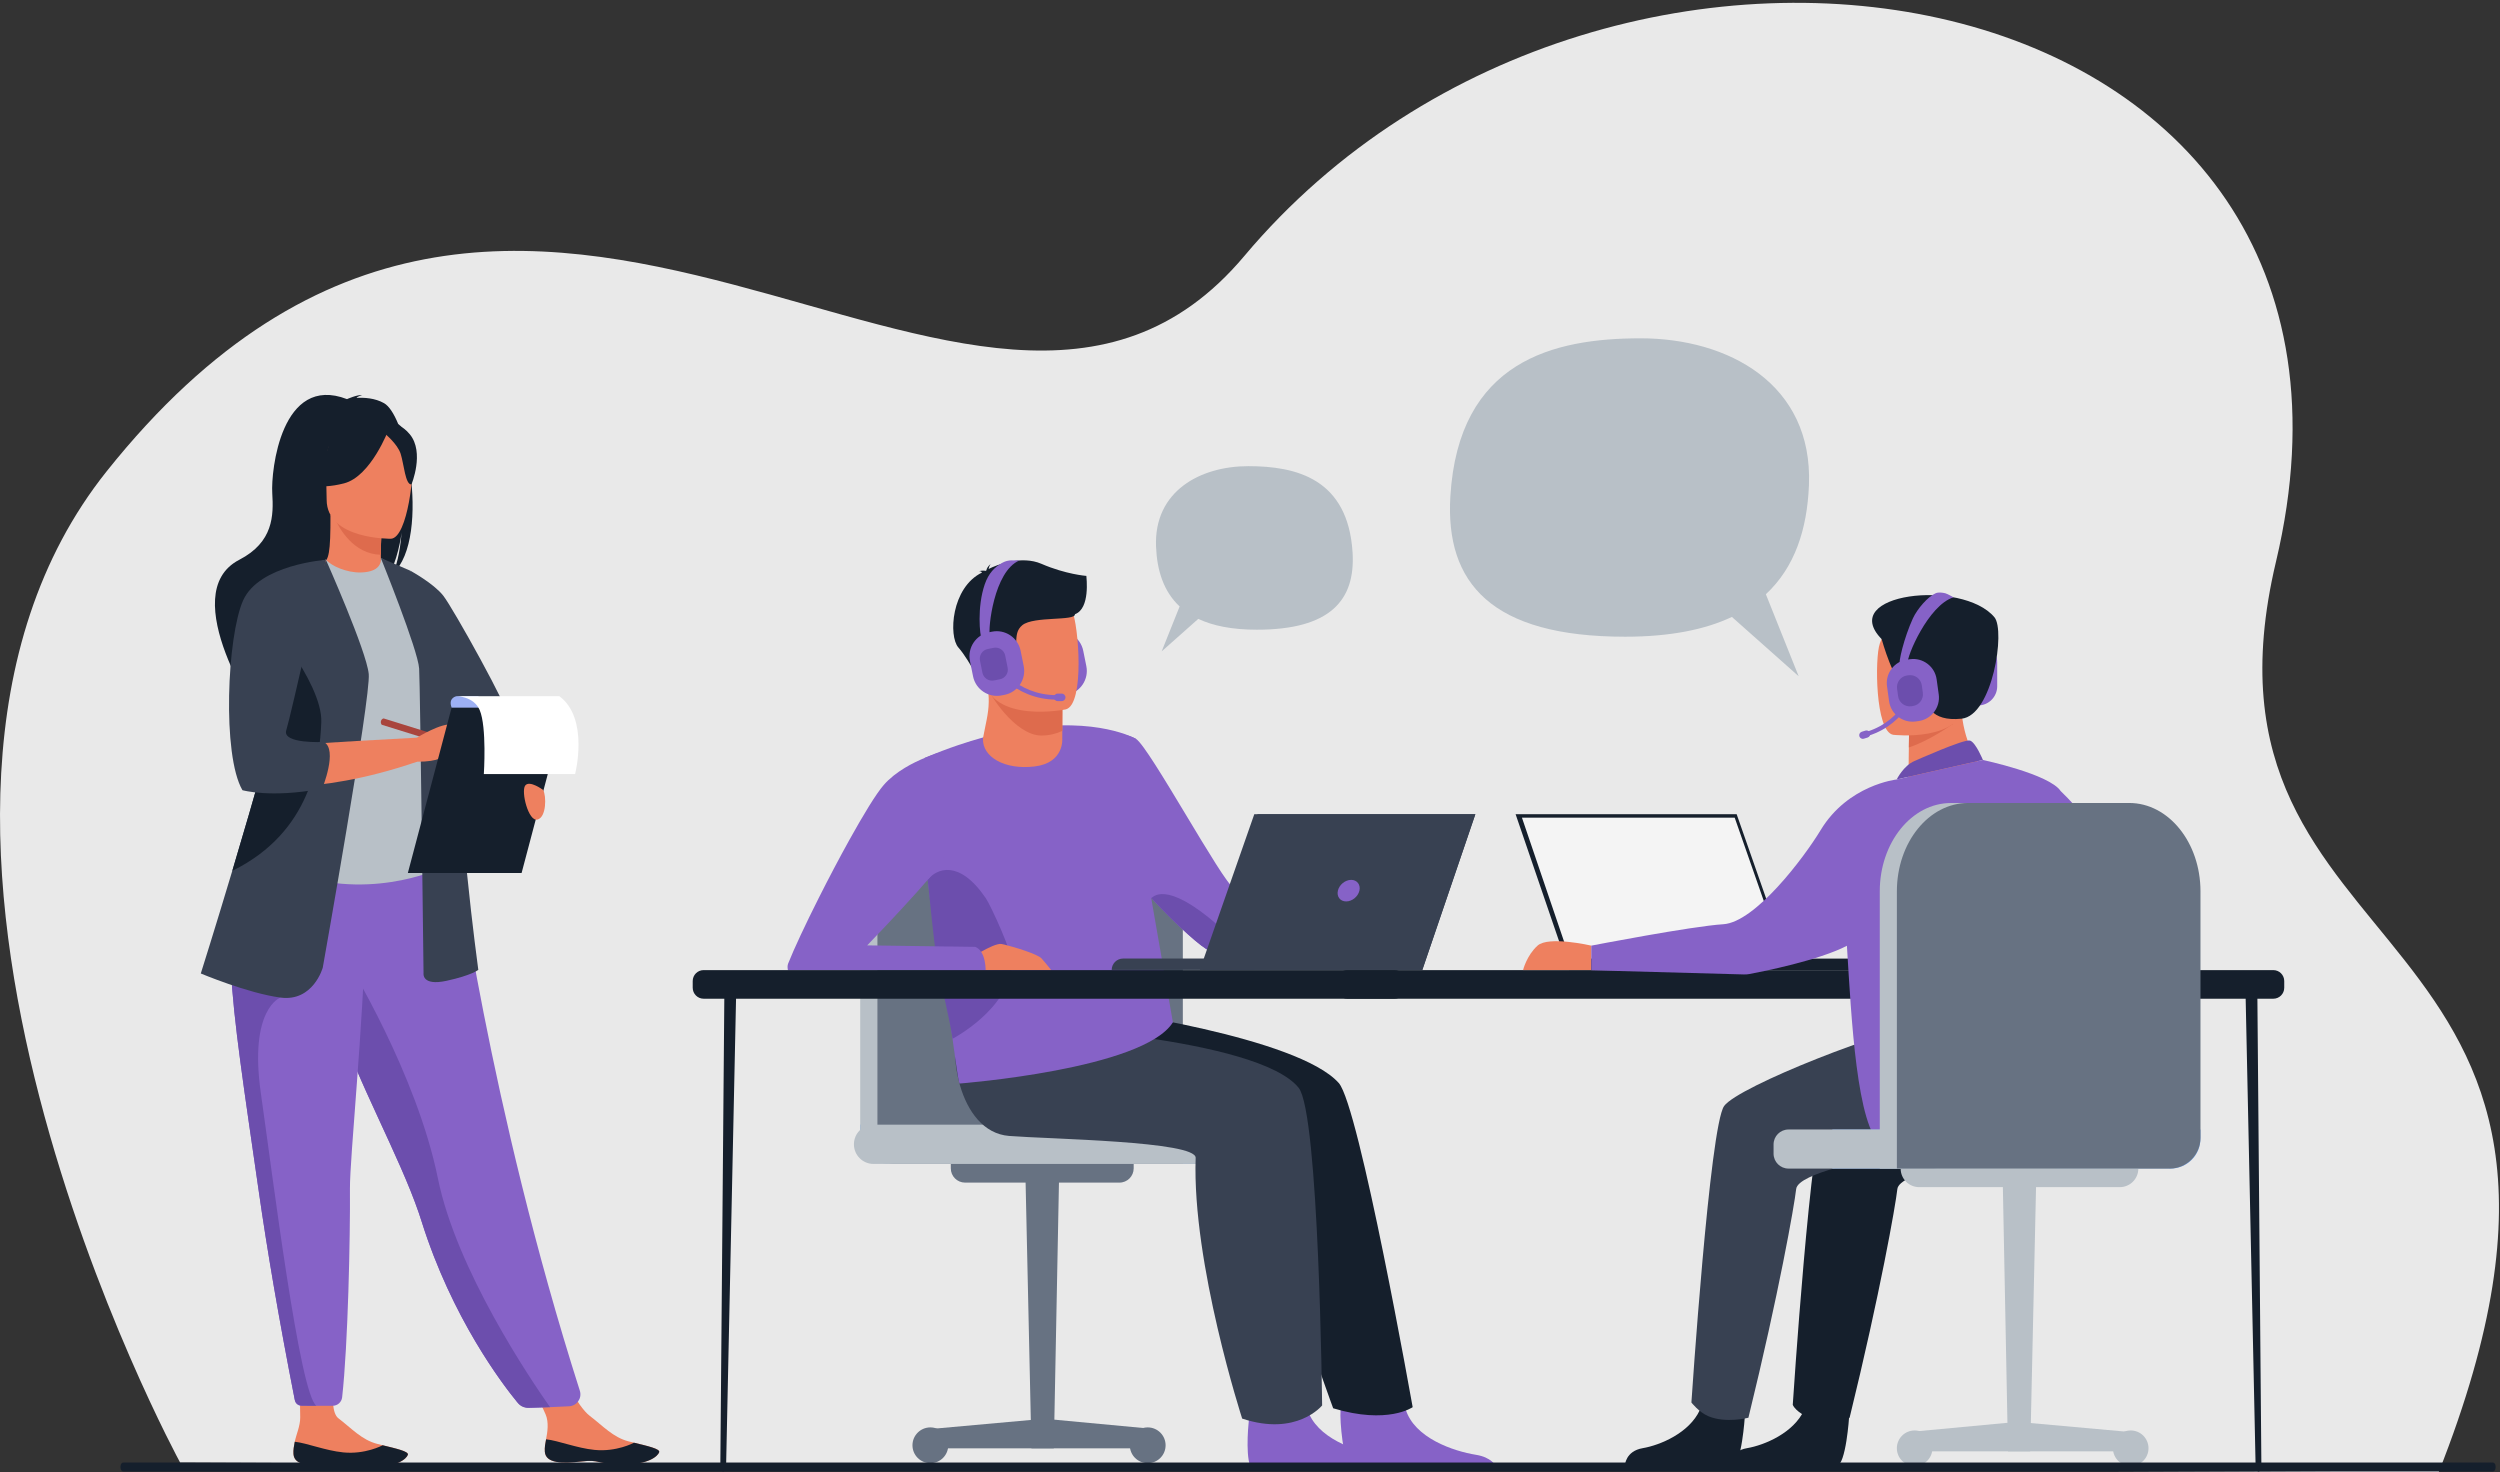 <?xml version="1.0" encoding="utf-8"?>
<!-- Generator: Adobe Illustrator 25.3.1, SVG Export Plug-In . SVG Version: 6.00 Build 0)  -->
<svg version="1.1" id="Camada_1" xmlns="http://www.w3.org/2000/svg" xmlns:xlink="http://www.w3.org/1999/xlink" x="0px" y="0px"
	 viewBox="0 0 939 553" style="enable-background:new 0 0 939 553;" xml:space="preserve">
<rect x="0" y="0" width="939" height="553" fill="#333333" stroke="none"/>
<style type="text/css">
	.st0{fill:#E9E9E9;}
	.st1{fill:#77A4E5;}
	.st2{fill:#677282;}
	.st3{fill:#B8C0C7;}
	.st4{fill:#8662C7;}
	.st5{fill:#151F2C;}
	.st6{fill:#384152;}
	.st7{fill:#EE805F;}
	.st8{fill:#DE6B4D;}
	.st9{fill:#6C4EAD;}
	.st10{fill:#5F9AA8;}
	.st11{fill:#A9453D;}
	.st12{fill:#9DB0F4;}
	.st13{fill:#FFFFFF;}
	.st14{fill:#F4F4F4;}
</style>
<g>
	<path class="st0" d="M67.66,549.34c0,0-131.66-241.76-27.64-372.26C198.5-21.74,366.88,215.71,467.37,96.15
		C604.88-67.46,908.27-14.02,854.86,210.98c-37.46,157.81,145.94,127.4,61.08,342.08L67.66,549.34z"/>
	<g>
		<g>
			<path class="st1" d="M462.18,437.18h-127.8c-6.23,0-11.29-5.05-11.29-11.29v-3.48h139.09V437.18z"/>
			<g>
				<polygon class="st2" points="395.81,544 387.41,544 385.06,437.18 397.88,437.18 				"/>
				<polygon class="st2" points="432.29,544 350.65,544 350.65,536.63 392.26,532.88 432.29,536.63 				"/>
				<path class="st2" d="M342.72,542.85c0-3.71,3.01-6.72,6.72-6.72c3.71,0,6.72,3.01,6.72,6.72c0,3.71-3.01,6.72-6.72,6.72
					C345.73,549.56,342.72,546.55,342.72,542.85z"/>
				<path class="st2" d="M424.36,542.85c0-3.71,3.01-6.72,6.72-6.72c3.71,0,6.72,3.01,6.72,6.72c0,3.71-3.01,6.72-6.72,6.72
					C427.36,549.56,424.36,546.55,424.36,542.85z"/>
				<path class="st2" d="M420.46,444.19h-57.98c-2.96,0-5.36-2.4-5.36-5.36v-1.65h68.69v1.65
					C425.81,441.79,423.42,444.19,420.46,444.19z"/>
			</g>
			<path class="st3" d="M334.74,437.18c-6.44,0-11.65-5.22-11.65-11.65v-93.1c0-18.43,12.05-33.37,26.92-33.37h60.87
				c14.87,0,26.92,14.94,26.92,33.37v104.75H334.74z"/>
			<path class="st2" d="M335.95,437.18c-3.53,0-6.39-2.86-6.39-6.39v-98.36c0-18.43,12.05-33.37,26.92-33.37h60.87
				c14.87,0,26.92,14.94,26.92,33.37v25.29v79.47H335.95z"/>
			<path class="st3" d="M477.01,437.18h-148.9c-4.08,0-7.38-3.31-7.38-7.38l0,0c0-4.08,3.31-7.38,7.38-7.38h148.9
				c4.08,0,7.38,3.31,7.38,7.38l0,0C484.39,433.88,481.09,437.18,477.01,437.18z"/>
		</g>
	</g>
	<g>
		<path class="st4" d="M562.71,552.2h-55.43c-2.67-3.25-4.16-18.56-3.76-22.48c0.08-0.79,1.08-4.46,1.08-4.46s20.47-8.63,23.07,2.96
			c0.08,0.36,0.18,0.72,0.28,1.07c3.28,10.84,17.97,15.77,26.45,17.14C559.92,547.33,561.96,550.2,562.71,552.2z"/>
		<path class="st5" d="M411.58,379.17c2,0,75.89,10.33,91.26,27.61c7.68,8.63,27.76,121.75,27.76,121.75s-9.34,6.63-29.86,0.42
			c0,0-27.09-73.19-25.98-93.88c0.31-5.72-65.68-8.11-77.36-10.86c-11.68-2.74-26.17-9.48-19.89-20.72
			C383.81,392.25,411.58,379.17,411.58,379.17z"/>
		<path class="st4" d="M525.81,552.2h-55.43c-2.67-3.25-1.68-15.26-1.28-19.18c0.08-0.79,0.14-1.25,0.14-1.25
			s18.93-15.14,21.53-3.55c0.08,0.36,0.18,0.72,0.28,1.07c3.28,10.84,17.97,15.77,26.45,17.14
			C523.01,547.33,525.05,550.2,525.81,552.2z"/>
		<path class="st6" d="M382.15,385.15c2,0,90.24,4.38,105.62,23.42c7.68,9.51,8.82,119.31,8.82,119.31s-9.5,11.78-30.03,4.94
			c0,0-18.86-58.26-17.47-97.93c0.22-6.3-54.93-7.03-70.07-8.23c-19.21-1.53-24.07-33.77-17.78-46.15
			C367.53,368.13,382.15,385.15,382.15,385.15z"/>
		<g>
			<path class="st4" d="M400.88,260.97l-1.11,0.22c-4.93,1-9.78-2.22-10.77-7.15l-1.17-5.79c-1-4.93,2.22-9.78,7.15-10.77l1.11-0.22
				c4.93-1,9.78,2.22,10.77,7.15l1.17,5.79C409.03,255.13,405.81,259.97,400.88,260.97z"/>
			<path class="st4" d="M440.54,383.99c-11.06,17.67-80.16,22.99-80.16,22.99c-1.17-2.82-6.42-48.37-7.31-51.51
				c-2.25-7.86-3.7-16.52-4.63-25.01c-0.01-0.11-0.02-0.22-0.04-0.33c-1.59-14.72-1.6-28.87-1.38-37.38
				c0.12-4.92,0.32-7.95,0.33-8.1v0c0.17-0.07,0.34-0.14,0.51-0.21c4.18-1.75,8.19-3.27,12.03-4.57c0.02,0,0.03-0.01,0.03-0.01
				c3.23-1.1,6.34-2.05,9.33-2.87c5.26-1.44,10.15-2.48,14.68-3.2c5.33-0.84,10.16-1.25,14.49-1.34c0.2-0.01,0.39-0.01,0.58-0.01
				c1.14-0.02,2.25-0.02,3.32,0.01c10.79,0.23,17.97,2.38,21.6,3.81c0.51,0.2,0.94,0.39,1.3,0.55c0.05,0.02,0.1,0.04,0.14,0.06
				c0.41,0.18,0.73,0.34,0.95,0.45c0.03,0.01,0.06,0.03,0.09,0.05c0.11,0.06,0.21,0.12,0.31,0.18l5.68,59.74L440.54,383.99z"/>
			<path class="st4" d="M513.54,351.54c-7.9,3.67-54.88,6.74-59.39,5.45c-2.31-0.67-12-9.2-21.74-19.69
				c-0.01-0.01-0.01-0.01-0.01-0.01c-9.22-9.93-18.52-21.61-21.65-30.02c-6.45-17.28-0.91-32.62-0.91-32.62s11.99-0.05,16.87,2.9
				c4.89,2.96,32.83,54.41,36.56,55.77c3.74,1.36,47.99,3.89,53.06,6.3C516.34,339.62,521.43,347.87,513.54,351.54z"/>
			<path class="st7" d="M399,274.53l-0.01,2.91c0,0,0.81,9.1-10.39,10.44c-11.2,1.35-19.7-3.52-19.4-10.54
				c1-5.44,2.1-9.17,2.17-13.67c0.03-1.67-0.09-3.44-0.41-5.45l21.71-0.47l6.4,1.03L399,274.53z"/>
			<path class="st8" d="M399.05,258.79L399,274.53c-2.3,1.08-4.91,1.73-7.82,1.74c-9.98,0.02-19.91-16.04-20.22-18.04L399.05,258.79
				z"/>
			<path class="st7" d="M400.33,266.44c0,0-27.79,5.66-31.05-11.7c-3.26-17.36-9.04-28.33,8.57-32.67
				c17.61-4.35,22.31,1.63,24.81,7.16C405.15,234.75,407.48,264.52,400.33,266.44z"/>
			<path class="st5" d="M408.04,216.31c0,0-7.75-0.58-16.9-4.55c-7.43-3.22-16.79,0.35-19.82,1.96c0.08-0.49,0.28-1.16,0.74-1.83
				c0,0-1.36,0.97-1.56,2.32c-0.14,0.1-0.2,0.18-0.17,0.2c0,0-1.55-0.28-2.54,0.17c0,0,0.7-0.1,0.94,0.35
				c0.03,0.05,0.07,0.09,0.11,0.12c-11.57,5.61-12.61,23.91-8.88,28.14c4.49,5.09,9.88,16.55,9.88,16.55s1.96-2.71,1.13-7.19
				c-0.82-4.48,3.05-4.49,7.94-6.53c4.89-2.04,0.8-7.74,5.08-11.21c4.27-3.47,19.97-1.46,19.76-4.11
				C409.57,228.57,408.04,216.91,408.04,216.31z"/>
			<path class="st9" d="M357.78,390.16c-1.33-8.99-4.5-20.42-5.99-30.13c-1.24-8.08-2.42-21.09-3.35-29.57
				c-0.01-0.11-0.02-0.22-0.04-0.33c0.06,0.03,0.16,0.19,0.22,0.11c3.07-3.73,11.45-7.81,21.6,7.05
				c2.02,2.96,10.31,21.15,10.02,24.88C378.89,379.17,357.78,390.16,357.78,390.16z"/>
			<path class="st7" d="M364.39,364.45c-0.23-1.34,0.02-3.03,1.07-5.13c0,0,1.3-0.84,3.03-1.83c2.57-1.45,6.09-3.21,7.69-2.93
				c0.29,0.05,0.67,0.14,1.13,0.25c3.78,0.91,12.6,3.62,13.93,5.21c1.1,1.31,2.59,2.98,3.62,4.42H364.39z"/>
			<path class="st4" d="M370.23,364.45h-74.28c-0.2-0.95-0.21-1.83,0.06-2.5c2.22-5.6,6.54-14.81,11.52-24.69
				c3.66-7.27,7.68-14.91,11.47-21.74c5.26-9.48,10.08-17.41,12.92-20.67c2.23-2.56,5.05-4.71,7.99-6.48
				c2.49-1.5,5.08-2.74,7.45-3.72v0c0.17-0.07,0.34-0.14,0.51-0.21c5.17-2.1,9.27-3.02,9.27-3.02s0.06,2.35,0.06,5.95
				c0.02,10.47-0.39,31.57-3.73,36.71c-0.93,1.44-2.67,3.6-4.83,6.15c-0.06,0.07-0.12,0.14-0.19,0.22
				c-1.17,1.38-2.47,2.86-3.84,4.38c-7.75,8.68-17.57,18.88-18.77,20.12c-0.08,0.08-0.12,0.13-0.12,0.13h0.14l20.83,0.29l6.39,0.09
				l13.25,0.18c0.91,0.39,1.63,1.04,2.17,1.85C369.77,359.37,370.17,362.1,370.23,364.45z"/>
			<path class="st9" d="M513.54,351.54c-7.9,3.67-54.88,6.74-59.39,5.45c-2.31-0.67-12-9.2-21.74-19.69
				c0.48,0.06,4.94-7.36,25.26,10.41c0,0,5.32,2.37,19.8,1.04C491.95,347.42,510.55,346.93,513.54,351.54z"/>
			<path class="st4" d="M377.36,260.97l-1.11,0.22c-4.93,1-9.78-2.22-10.77-7.15l-1.17-5.79c-1-4.93,2.22-9.78,7.15-10.77l1.11-0.22
				c4.93-1,9.78,2.22,10.77,7.15l1.17,5.79C385.51,255.13,382.29,259.97,377.36,260.97z"/>
			<g>
				<path class="st4" d="M368.75,240.13c-0.74-1.34-1.83-12.11,1.13-20.68c1.43-4.14,3.74-6.51,6.65-8.1
					c1.05-0.58,2.23-0.88,3.42-0.88l2.92,0.05c-9.6,4.07-11.83,25.82-11.08,28.14c-0.02-0.07-0.05-0.12-0.07-0.16L368.75,240.13z"/>
			</g>
			<g>
				<path class="st4" d="M396.78,262.78c-16.14,0-24.13-12.76-24.21-12.89l1.44-0.88l-0.72,0.44l0.72-0.44
					c0.07,0.12,7.6,12.08,22.77,12.08c0.1,0,0.2,0,0.3,0l0.02,1.69C396.99,262.78,396.89,262.78,396.78,262.78z"/>
			</g>
			<path class="st9" d="M375.6,255.13l-2.24,0.45c-1.99,0.4-3.95-0.9-4.36-2.89l-0.92-4.57c-0.4-1.99,0.9-3.95,2.89-4.35l2.23-0.45
				c1.99-0.4,3.95,0.9,4.35,2.89l0.92,4.57C378.89,252.77,377.59,254.73,375.6,255.13z"/>
			<path class="st4" d="M398.78,263.34h-1.52c-0.78,0-1.41-0.63-1.41-1.41l0,0c0-0.78,0.63-1.41,1.41-1.41h1.52
				c0.78,0,1.41,0.63,1.41,1.41l0,0C400.19,262.71,399.56,263.34,398.78,263.34z"/>
		</g>
	</g>
	<g>
		<g>
			<path class="st7" d="M204.63,545.25c0.33,4.46,6.62,4.51,13.77,3.68c7.15-0.83,5.25,0.98,15.25,1.12
				c10.01,0.14,13.45-3.17,13.94-4.6c0.43-1.27-4.39-2.34-9.54-3.59c-0.65-0.16-1.3-0.32-1.95-0.48c-5.81-1.48-9.66-5.83-14.64-9.63
				c-4.71-3.6-10.79-16.62-10.79-16.62l-13.67-0.62c0,0,5.76,11.67,7.92,16.71c1.27,2.96,0.73,6.6,0.18,9.39
				C204.81,542.12,204.52,543.68,204.63,545.25z"/>
			<path class="st5" d="M218.4,548.93c7.15-0.83,5.25,0.98,15.25,1.12c10.01,0.14,13.45-3.17,13.94-4.6
				c0.43-1.27-4.39-2.34-9.54-3.59l-0.06,0.09c0,0-6.44,3.46-14.68,2.63c-6.72-0.67-13.57-3.48-18.2-3.98
				c-0.3,1.52-0.59,3.07-0.47,4.64C204.96,549.71,211.26,549.76,218.4,548.93z"/>
		</g>
		<g>
			<path class="st7" d="M110.24,546.17c0.32,4.46,6.62,4.52,13.77,3.7c7.15-0.82,5.25,0.98,15.25,1.13
				c10.01,0.15,13.46-3.15,13.94-4.58c0.43-1.27-4.38-2.34-9.54-3.6c-0.65-0.16-1.3-0.32-1.95-0.49c-5.81-1.48-9.66-5.84-14.63-9.64
				c-4.71-3.6,0-24.94,0-24.94l-15.03-1.46c0,0,0.72,17.96,0.71,26.13c0,3.22-1.49,6.32-2.04,9.11
				C110.42,543.05,110.12,544.6,110.24,546.17z"/>
			<path class="st5" d="M124,549.87c7.15-0.82,5.25,0.98,15.25,1.13c10.01,0.15,13.46-3.15,13.94-4.58c0.43-1.27-4.38-2.34-9.54-3.6
				l-0.06,0.09c0,0-6.45,3.45-14.68,2.61c-6.72-0.68-13.56-3.49-18.2-4c-0.3,1.52-0.59,3.07-0.48,4.64
				C110.56,550.64,116.86,550.69,124,549.87z"/>
		</g>
		<path class="st5" d="M154.11,177.48c2.59-10.64-1.16-15.6-4.55-18.24c-1.61-3.92-3.44-6.74-5.31-7.81
			c-3.42-1.94-7.51-2.15-10.37-1.98c0.74-0.76,2.19-1.04,2.19-1.04c-1.78-0.26-5.74,1.5-5.74,1.5c-24.7-9.52-28.59,26.85-28.07,35.3
			c0.51,8.45,0.45,18.4-12.41,25.06C65.33,222.98,98,270.85,98,270.85c-0.62-6.83,30.88-42.86,47.32-53.66
			c4-5.89,5.42-16.3,5.53-17.12c-0.69,8.25-2.1,12.88-3.36,15.49C154.98,208.66,156.09,192.11,154.11,177.48z"/>
		<path class="st7" d="M144.35,217.73c0.08,0.04-7.94,4.2-13.97,2.55c-5.67-1.55-9.38-8.9-9.3-8.92c2.4-0.48,3.1-3.78,3.04-17.97
			l1.09,0.21l18.26,3.62c0,0-0.42,5.75-0.43,11.16C143.03,212.93,143.31,217.24,144.35,217.73z"/>
		<path class="st8" d="M143.47,197.22c0,0-0.42,5.75-0.43,11.16c-10.22-0.29-15.62-9.61-17.84-14.78L143.47,197.22z"/>
		<path class="st4" d="M217.79,522.36c0.9,2.81-1.12,5.7-4.06,5.84l-7.13,0.33l-7.55,0.23c-1.89,0.06-3.69-0.77-4.89-2.23
			c-6.03-7.39-24.58-32.03-35.83-67.83c-0.32-1-0.65-2.02-1-3.05c-7.43-21.67-22.84-48.86-30.95-73.48
			c-1.29-3.92-2.45-7.61-3.49-11.11c-0.33-1.12-0.66-2.22-0.97-3.3c-5.98-20.79-7.71-34.43-9.31-49.02l58.62,0.47
			C171.22,319.22,183.56,415.14,217.79,522.36z"/>
		<path class="st3" d="M163.01,285.54c-0.15,27.9,4.09,39.86,4.09,39.86s-25.1,12.75-54.93,3.36c-0.35-0.11-8.19-46.09-7.45-50.24
			c1.39-7.76,1.42-15.79,0.73-23.37c-1.82-20.05-7.23-36.7-7.23-36.7c8.13-1.85,15.74-5.1,24.2-8.27c1.95,2.42,7.89,4.96,13.05,4.84
			c5.94-0.13,7.87-2.67,7.56-5.45c6.33,3.52,11.38,6.85,11.38,6.85c5.38,9.35,16.3,18.43,17.09,32.77
			C171.7,252.71,163.01,284.76,163.01,285.54z"/>
		<path class="st10" d="M112.6,288.65c-2.56,3.63-7.48,25.67-19.7,28.44c6.3-15.71,11.08-22.6,11.83-27.43
			c1.39-9.02,1.42-18.35,0.73-27.15c4.09-7.17,7.15-12.09,7.15-12.09c0.32-1.16,6.5-20.27,8.48-3.19
			C123.06,264.32,115.46,284.59,112.6,288.65z"/>
		<path class="st6" d="M154.14,214.37c0,0,8.7,4.72,12.36,9.38c3.67,4.66,25.14,43.24,25.14,47.1c0,3.86-21.79,1.34-21.79,1.34
			L154.14,214.37z"/>
		<path class="st7" d="M146.89,202.35c0,0-24.18,0.4-24.2-14.66c-0.02-15.06-3.15-25.16,12.29-26.05
			c15.44-0.89,18.44,4.85,19.67,9.88C155.88,176.54,153.18,201.86,146.89,202.35z"/>
		<path class="st5" d="M145.99,161.27c0,0-6.62,17.67-16.78,20.28c-10.16,2.61-14.57-0.11-14.57-0.11s7.79-6.19,9.41-17
			C124.05,164.44,141,152.86,145.99,161.27z"/>
		<path class="st5" d="M144.35,162.7c0,0,4.94,3.95,6.15,7.78c1.21,3.84,1.75,11.73,4.05,11.46c0,0,4.99-12.01-0.62-18.81
			C147.99,155.94,144.35,162.7,144.35,162.7z"/>
		<path class="st6" d="M143.03,209.57c0,0,13.99,34.56,14.4,41.56c0.41,6.99,1.65,114.38,1.65,114.38s-0.82,4.94,8.64,2.88
			c9.46-2.06,11.93-4.11,11.93-4.11s-9.05-66.24-6.58-89.29c2.47-23.04-18.93-60.62-18.93-60.62L143.03,209.57z"/>
		<path class="st9" d="M206.59,528.53l-8.2,0.25c-1.47,0.04-2.87-0.59-3.8-1.72c-5.51-6.67-24.73-31.65-36.26-68.37
			c-0.32-1-0.65-2.02-1-3.05c-7.43-21.67-22.84-48.86-30.95-73.48c-1.29-3.92-2.45-7.61-3.49-11.11c-0.33-1.12-0.66-2.22-0.97-3.3
			l8.63-6.55c0,0,25.92,41.97,33.94,81.46C171.45,476.99,199.36,518.27,206.59,528.53z"/>
		<path class="st4" d="M131.44,446.36c0.14,18.17-0.72,58.67-2.93,78.47c-0.2,1.81-1.73,3.18-3.56,3.18h-6.12
			c-2.58,0-4.51-0.02-5.79-0.04c-1.11-0.02-2.06-0.81-2.27-1.9c-6.08-30.95-10.44-56.67-13.62-78.88
			c-2.67-18.6-5.04-34.54-6.86-48.27c-1.84-13.81-3.11-25.38-3.57-35.15c-0.07-1.54-0.12-3.04-0.15-4.49
			c-0.03-1.46-0.04-2.88-0.02-4.26l50.65-4.94C136.56,383.73,131.36,435.2,131.44,446.36z"/>
		<path class="st9" d="M118.83,528c-2.32,0-4.11-0.02-5.38-0.03c-1.35-0.02-2.5-0.98-2.76-2.3c-6.04-30.77-10.37-56.36-13.54-78.49
			c-2.67-18.6-5.04-34.54-6.86-48.27c-1.84-13.81-3.11-25.38-3.57-35.15l18.59,10.93c0,0-11.86,4.18-7.34,35.87
			C102.5,442.24,112.54,523.52,118.83,528z"/>
		<path class="st6" d="M121.23,363.45c0,0-3.57,12.89-15.91,11.24c-12.34-1.65-29.9-9.05-29.9-9.05s5.27-16.67,11.83-38.57
			c7.94-26.51,17.77-60.68,22.4-82.24c1.3-6.04,2.19-11.08,2.52-14.7l10.24-19.87c0,0,15.27,34.27,16.09,42.91
			C139.33,261.82,121.23,363.45,121.23,363.45z"/>
		<path class="st5" d="M120.68,271.29c-0.55,13.99-3.84,41.15-33.19,55.68c-0.08,0.04-0.16,0.08-0.23,0.11
			c7.94-26.51,17.77-60.68,22.4-82.24C115.05,252.9,120.98,263.58,120.68,271.29z"/>
		<path class="st7" d="M108.9,251.9l13.52-41.62c-0.04,0.02-17.07,5.07-25.64,9.4c0,0-5.36,6.9-8.67,22.84c0,0-3.5,38.25,4.32,52.23
			c0,0,24.69,4.94,64.19-8.64v-9.05c0,0-43.2,2.26-52.05,3.29L108.9,251.9z"/>
		<path class="st6" d="M122.42,210.27c0,0-25.05,1.76-31.09,15.21c-6.03,13.44-7.95,58.15-0.27,71.32c0,0,10.57,3.01,29.28-0.49
			c0.23-0.04,0.46-0.09,0.69-0.13c0,0,5.97-14.61,0.62-17.49c0,0-15.77,0.82-14.13-4.39C109.16,269.09,122.42,210.27,122.42,210.27z
			"/>
		<g>
			<path class="st11" d="M185.24,282.64l-0.74,2.37l-41.11-12.79c0,0-0.55-0.62-0.28-1.45c0.3-0.92,1.02-0.92,1.02-0.92
				L185.24,282.64z"/>
			<polygon class="st11" points="188.21,284.88 185.24,282.64 184.5,285.01 			"/>
		</g>
		<path class="st7" d="M156.61,277.05c0,0,9.33-5.74,13.24-4.86c3.91,0.88,13.88,8.11,9.09,9.67c-4.8,1.56-8.68-0.08-10.52,1.06
			c-1.84,1.14-3.21,3.21-11.8,3.18C148.01,286.07,156.61,277.05,156.61,277.05z"/>
		<g>
			<polygon class="st5" points="153.19,327.89 195.91,327.9 212.35,265.79 169.63,265.77 			"/>
			<path class="st12" d="M171.48,261.49c0,0-3.27,0.54-1.85,4.28h14.59l-4.67-4.28H171.48z"/>
			<path class="st13" d="M171.48,261.49c0,0,6.44,0,8.68,5.19c2.73,6.34,1.57,24.06,1.57,24.06h34.27c0,0,5.41-20.82-5.9-29.25
				H171.48z"/>
		</g>
		<path class="st7" d="M204.01,296.72c0,0-5.16-3.86-6.76-1.64c-1.6,2.23,1.23,13.6,4.6,12.76
			C205.24,307,205.28,299.03,204.01,296.72z"/>
	</g>
	<path class="st3" d="M434.21,205.33c-0.85-20.94,16.71-30.24,34.65-30.24c17.95,0,37.48,4.65,39.17,32.49
		c1.09,17.91-8.46,28.94-35.96,28.94c-9.27,0-16.48-1.46-22-4.07l-13.75,12.21l6.75-16.88C437.1,222.21,434.57,214.36,434.21,205.33
		z"/>
	<path class="st3" d="M679.44,182.25c1.54-38.2-30.48-55.18-63.22-55.18c-32.74,0-68.37,8.48-71.46,59.29
		c-1.99,32.68,15.44,52.79,65.6,52.79c16.92,0,30.07-2.67,40.14-7.43L675.58,254l-12.32-30.8
		C674.17,213.05,678.77,198.74,679.44,182.25z"/>
	<g>
		<g>
			<g>
				<path class="st5" d="M271.66,552.7h-0.1c-0.56,0-1.02-1.25-1-2.77l1.52-178.08l4.48-1.41l-3.82,179.51
					C272.71,551.49,272.23,552.7,271.66,552.7z"/>
			</g>
			<path class="st5" d="M264.29,375.12h259.49c2.27,0,4.11-1.84,4.11-4.11v-2.53c0-2.27-1.84-4.11-4.11-4.11H264.29
				c-2.27,0-4.11,1.84-4.11,4.11v2.53C260.19,373.28,262.03,375.12,264.29,375.12z"/>
		</g>
		<g>
			<path class="st5" d="M848.27,552.7h0.1c0.56,0,1.02-1.25,1-2.77l-1.52-178.08l-4.48-1.41l3.82,179.51
				C847.22,551.49,847.7,552.7,848.27,552.7z"/>
		</g>
		<path class="st5" d="M506.04,375.12h347.81c2.27,0,4.11-1.84,4.11-4.11v-2.53c0-2.27-1.84-4.11-4.11-4.11H506.04
			c-2.27,0-4.11,1.84-4.11,4.11v2.53C501.94,373.28,503.78,375.12,506.04,375.12z"/>
	</g>
	<g>
		<path class="st6" d="M471.26,364.31h-53.71l0,0c0-2.36,1.92-4.28,4.28-4.28h49.42V364.31z"/>
		<polygon class="st6" points="554.14,305.82 534.22,364.31 450.65,364.31 471.11,305.82 		"/>
		<polygon class="st6" points="554.14,305.82 534.41,363.77 534.22,364.31 451.87,364.31 472.33,305.82 		"/>
		<path class="st4" d="M510.6,334.53c-0.52,2.23-2.75,4.05-4.98,4.05c-2.24,0-3.63-1.81-3.11-4.05c0.52-2.23,2.75-4.05,4.98-4.05
			S511.11,332.29,510.6,334.53z"/>
	</g>
	<g>
		<polygon class="st5" points="569.26,305.82 589.31,364.38 672.75,364.31 652.29,305.82 		"/>
		<polygon class="st14" points="571.64,307.11 590.91,363.78 591.09,364.31 671.53,364.31 651.55,307.11 		"/>
		<path class="st5" d="M589.31,364.38l116.53-0.06l0,0c0-2.36-1.92-4.28-4.28-4.28H588.11L589.31,364.38z"/>
	</g>
	<g>
		<path class="st4" d="M742.96,264.97h-4.44c-3.96,0-7.19-3.24-7.19-7.19v-9.07c0-3.96,3.24-7.19,7.19-7.19h4.44
			c3.96,0,7.19,3.24,7.19,7.19v9.06C750.15,261.73,746.91,264.97,742.96,264.97z"/>
		<g>
			<g>
				<path class="st5" d="M694.54,532.04c0,0-1.18,18.32-4.72,18.58c-0.47,0.03-17.98,0-17.98,0l-22.35-0.18c0,0,0.16-5.39,6.69-6.51
					c6.54-1.12,17.48-5.69,21.46-14.32C681.82,520.53,694.54,532.04,694.54,532.04z"/>
				<path class="st5" d="M758.52,381.34c0.85,0.72,23.62,25.39,21.76,44.33c-0.55,5.56-5.34,9.75-10.93,9.75h-27.73
					c0,0-28.29,5.06-28.97,11.17c-0.67,6.11-6.46,39.07-17.94,85.91c0,0-8.46,2.91-13.58,0.83c-6.78-2.75-7.77-5.67-7.77-5.67
					s6.84-104.88,12.24-112.26c5.4-7.38,61.02-29.32,79.03-31.51C782.64,381.71,758.52,381.34,758.52,381.34z"/>
				<path class="st7" d="M597.7,355.18c0,0-16.09-3.74-20.2,0c-4.12,3.74-5.43,9.17-5.43,9.17h25.63V355.18z"/>
				<path class="st5" d="M655.36,532.04c0,0-1.18,18.32-4.72,18.58c-0.47,0.03-17.98,0-17.98,0l-22.35-0.18c0,0,0.16-5.39,6.69-6.51
					c6.54-1.12,17.48-5.69,21.46-14.32C642.64,520.53,655.36,532.04,655.36,532.04z"/>
				<path class="st6" d="M779.55,381.34c0.65,0.54,5.57,13.8,8.86,28.86c2.83,12.96-7.02,25.22-20.29,25.22h-64.51
					c0,0-28.29,5.06-28.97,11.17c-0.68,6.11-6.46,39.07-17.94,85.91c0,0-8.48,2.23-15.11-0.6c-3.52-1.51-6.3-5.12-6.3-5.12
					s6.9-104,12.3-111.38c5.4-7.38,61.02-29.32,79.03-31.51C744.64,381.71,779.55,381.34,779.55,381.34z"/>
				<path class="st7" d="M743.79,287.57l-9.98,9.58l-17,0c-0.02-1.37,0.04-7.07,0.1-12.23c0.01-0.3,0.01-0.61,0.01-0.91
					c0.01-1.15,0.03-2.25,0.04-3.26c0.03-2.85,0.06-4.91,0.06-4.91l4.37-2.99l9.71-6.65l5.25-3.59c0,0.09,0.43,4.78,0.5,5.47
					C738.02,280.24,743.79,287.57,743.79,287.57z"/>
				<path class="st9" d="M719.08,285.84c0.32-0.14,18.72-8.39,20.87-7.68c2.15,0.71,4.83,7.28,4.83,7.28l-32.38,7.32
					C712.39,292.77,714.94,287.58,719.08,285.84z"/>
				<path class="st4" d="M798.62,340.96c-3.5-21.61-18.3-37.78-24.63-43.84c-4.25-6.39-29.22-11.67-29.22-11.67
					s-20.69,4.68-32.38,7.32c0,0-18.25,1.98-28.55,19.01c-6.37,10.53-24.6,34.61-36.57,35.36c-11.97,0.75-49.58,8.04-49.58,8.04
					v9.25l57.33,1.57c0.7,0.02,1.4-0.03,2.09-0.16c4.93-0.93,26.08-5.13,36.59-10.61c1.68,27.08,3.66,68.43,13.12,75
					c10,6.95,80.35,7.87,87.8-2.71c3.81-5.42-0.86-37.5-6.7-68.43C795.19,355.63,800.09,350.02,798.62,340.96z"/>
				<path class="st8" d="M733.64,271.87l-0.87,0.54c0,0-8,5.76-15.8,8.34c0.03-2.85,0.06-4.91,0.06-4.91l4.37-2.99L733.64,271.87z"
					/>
				<path class="st7" d="M711.07,275.99c0,0,26.15,3.09,27.83-13.22c1.68-16.32,6.18-26.91-10.45-29.57
					c-16.63-2.67-20.52,3.23-22.4,8.54C704.17,247.05,704.31,274.77,711.07,275.99z"/>
				<path class="st5" d="M706.75,240.06c0,0,4.94,17.7,8.51,16.22c3.58-1.48,6.84-2.69,7.31,2.84c0.47,5.53,2.55,12.01,14.19,10.82
					c11.65-1.18,16.54-33.09,12.35-38.1C737,217.39,689.93,222.81,706.75,240.06z"/>
			</g>
			<g>
				<path class="st1" d="M688.23,438.92h127.04c6.2,0,11.22-5.02,11.22-11.22v-3.46H688.23V438.92z"/>
				<path class="st3" d="M671.76,438.92h99.81c3.1,0,5.61-2.51,5.61-5.61v-3.46c0-3.1-2.51-5.61-5.61-5.61h-99.81
					c-3.1,0-5.61,2.51-5.61,5.61v3.46C666.15,436.41,668.66,438.92,671.76,438.92z"/>
				<g>
					<polygon class="st3" points="754.2,545.11 762.55,545.11 764.89,438.92 752.14,438.92 					"/>
					<polygon class="st3" points="717.94,545.11 799.09,545.11 799.09,537.78 757.73,534.05 717.94,537.78 					"/>
					<path class="st3" d="M806.98,543.96c0-3.69-2.99-6.68-6.68-6.68c-3.69,0-6.68,2.99-6.68,6.68c0,3.69,2.99,6.68,6.68,6.68
						C803.99,550.63,806.98,547.65,806.98,543.96z"/>
					<path class="st3" d="M725.82,543.96c0-3.69-2.99-6.68-6.68-6.68s-6.68,2.99-6.68,6.68c0,3.69,2.99,6.68,6.68,6.68
						S725.82,547.65,725.82,543.96z"/>
					<path class="st3" d="M720.85,445.89h75.34c3.85,0,6.97-3.12,6.97-6.97l0,0h-89.27l0,0C713.88,442.77,717,445.89,720.85,445.89z
						"/>
				</g>
				<path class="st3" d="M813.71,438.92c3.51,0,6.35-2.84,6.35-6.35v-97.78c0-18.32-11.98-33.18-26.76-33.18H732.8
					c-14.78,0-26.76,14.85-26.76,33.18v104.13H813.71z"/>
				<path class="st2" d="M814.91,438.92c6.4,0,11.59-5.19,11.59-11.59v-92.55c0-18.32-11.98-33.18-26.76-33.18h-60.51
					c-14.78,0-26.76,14.85-26.76,33.18v104.13H814.91z"/>
			</g>
		</g>
		<g>
			<g>
				<path class="st4" d="M701.78,276.35c14.92-4.71,18.58-18.84,18.62-18.98l-1.59-0.39l0.8,0.2l-0.8-0.2
					c-0.03,0.13-3.5,13.39-17.52,17.82c-0.09,0.03-0.19,0.06-0.28,0.09l0.48,1.57C701.58,276.41,701.68,276.38,701.78,276.35z"/>
			</g>
			<path class="st4" d="M700.09,277.45l1.41-0.44c0.72-0.23,1.12-1,0.89-1.71l0,0c-0.23-0.72-1-1.12-1.71-0.89l-1.41,0.44
				c-0.72,0.23-1.12,1-0.89,1.71l0,0C698.6,277.28,699.37,277.68,700.09,277.45z"/>
		</g>
		<g>
			<path class="st4" d="M720.63,270.83l-1.08,0.15c-4.83,0.67-9.33-2.73-10-7.56l-0.79-5.67c-0.67-4.83,2.73-9.33,7.56-10l1.08-0.15
				c4.83-0.67,9.33,2.73,10,7.56l0.79,5.67C728.86,265.66,725.46,270.16,720.63,270.83z"/>
			<g>
				<path class="st4" d="M713.54,250.15c-0.64-1.21,1.62-10.6,4.94-17.88c1.61-3.52,5.66-8.23,8.56-9.45c1.05-0.44,2.44-0.26,3.57,0
					c0.82,0.19,3.13,1.53,3.13,1.53c-9.51,2.96-17.78,22.64-17.18,24.7c-0.02-0.06-0.04-0.11-0.06-0.15L713.54,250.15z"/>
			</g>
			<path class="st9" d="M718.45,265.19l-0.54,0.08c-2.41,0.33-4.65-1.36-4.98-3.77l-0.39-2.82c-0.33-2.41,1.36-4.65,3.77-4.98
				l0.54-0.07c2.41-0.33,4.65,1.36,4.98,3.77l0.39,2.82C722.55,262.61,720.85,264.86,718.45,265.19z"/>
		</g>
	</g>
	<path class="st5" d="M937.35,550.76v0.49c0,0.78-0.46,1.42-1.01,1.42H46.27c-0.55,0-1.01-0.64-1.01-1.42v-0.49
		c0-0.78,0.46-1.42,1.01-1.42h890.08C936.9,549.34,937.35,549.98,937.35,550.76z"/>
</g>
</svg>
